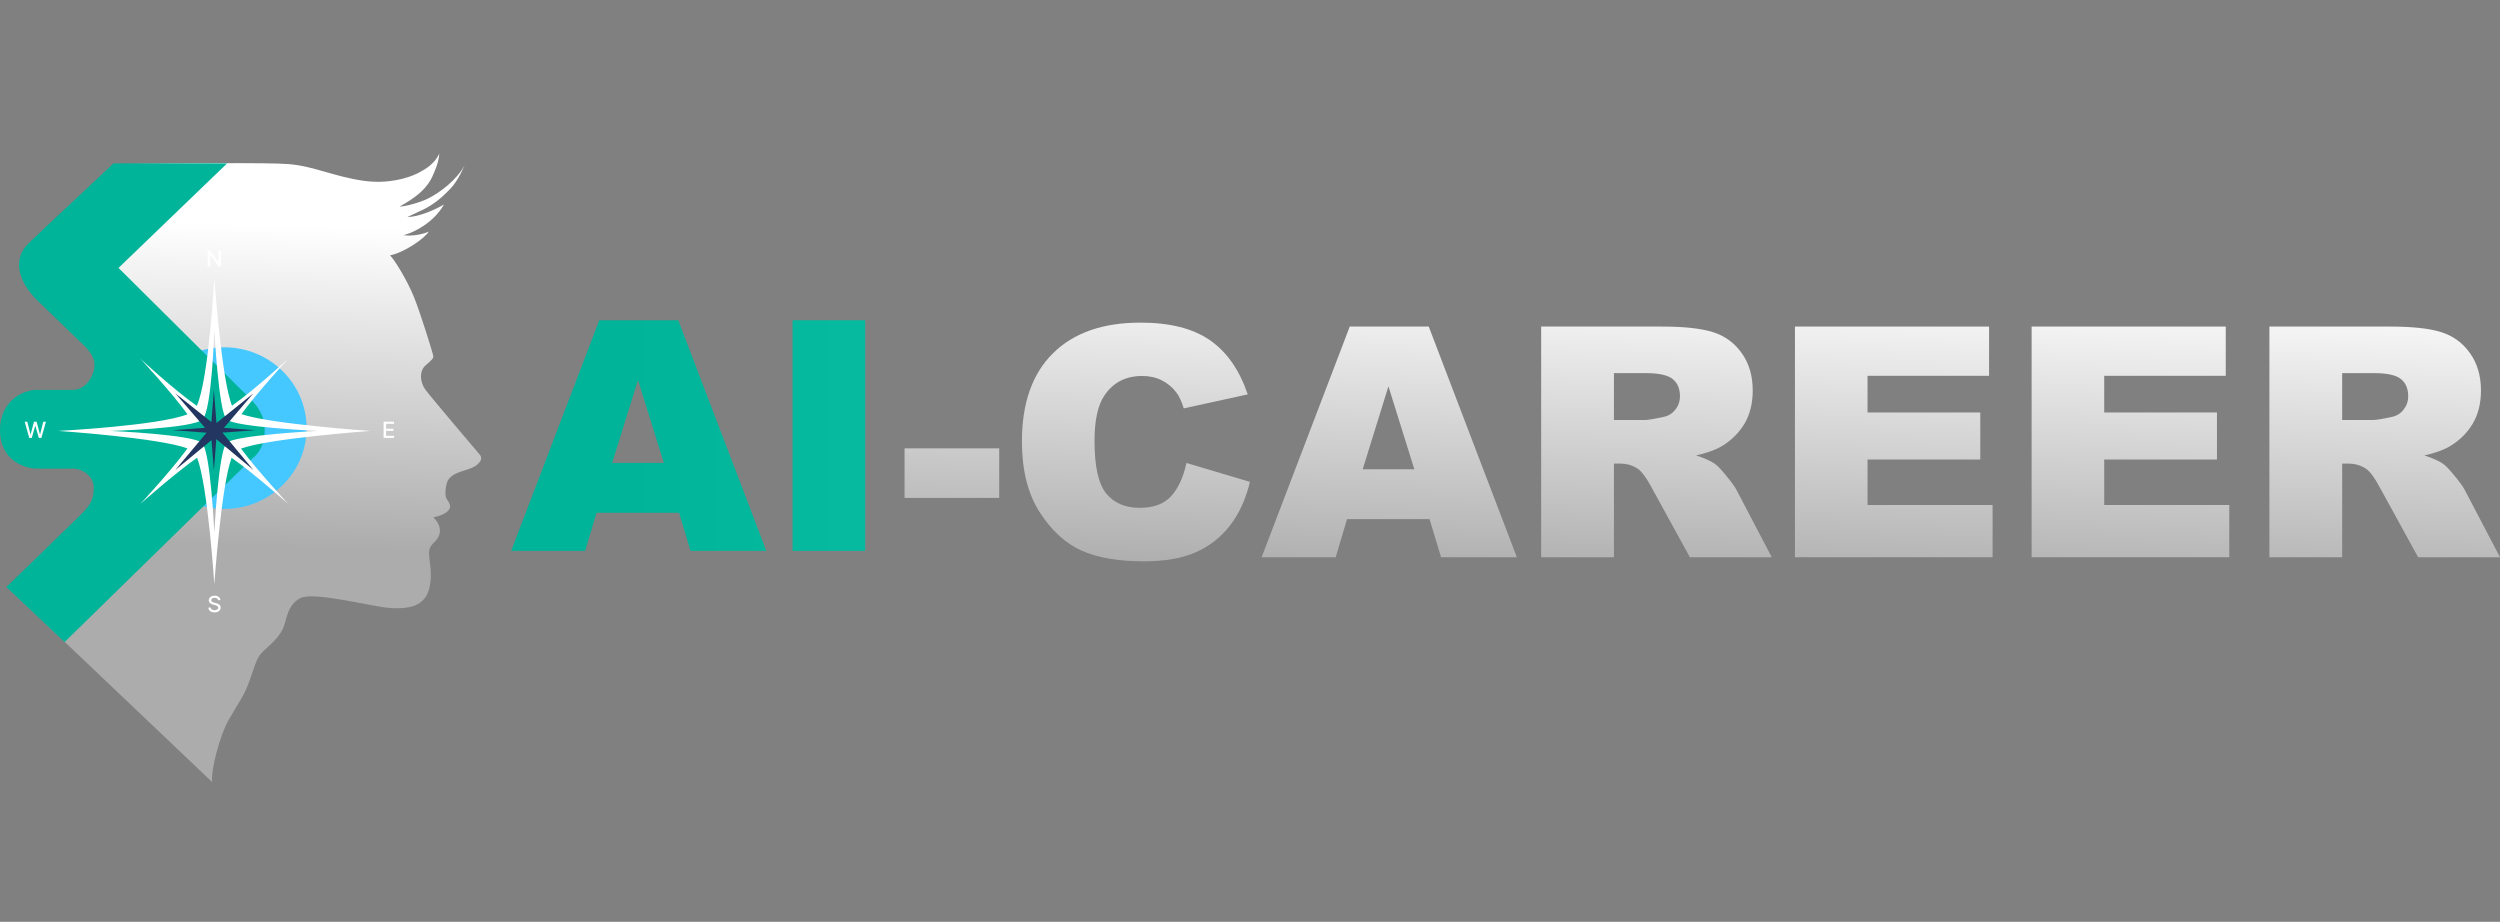<svg width="179" height="66" viewBox="0 0 179 66" fill="none" xmlns="http://www.w3.org/2000/svg">
<rect x="0" y="0" width="179" height="66" fill="#808080" stroke="none"/>
<path d="M16.391 51.51C15.74 52.627 15.076 55.185 15.194 56L0.712 42.231C1.446 42.43 0.626 42.106 0.712 42.031C1.853 41.033 4.805 38.09 6.533 36.394C6.838 36.094 7.193 35.595 7.193 34.647C7.193 33.7 5.821 33.3 5.415 33.3H3.292C2.338 33.3 0.079 32.752 0.079 30.507C0.079 28.262 3.608 28.062 4.409 28.062H6.38C7.041 28.062 7.549 27.014 7.651 26.565C7.752 26.116 7.651 25.468 7.143 25.069C6.634 24.67 3.647 22.026 3.292 21.726C2.936 21.427 1.716 20.479 1.716 19.331C1.716 18.184 2.224 17.735 3.292 16.837C4.145 16.119 7.21 13.162 8.87 11.748C12.63 11.698 19.196 11.629 20.659 11.748C22.489 11.898 23.912 12.646 26.046 12.946C27.753 13.185 29.151 12.779 29.93 12.397C30.489 12.098 31.099 11.748 31.455 11C31.404 11.698 31.099 12.297 30.998 12.547C30.803 13.024 30.462 13.445 30.134 13.744C29.642 14.193 29.14 14.492 28.609 14.792C28.937 14.792 30.004 14.542 30.693 14.193C31.517 13.775 32.748 12.846 33.284 11.798C33.03 12.347 32.675 13.145 32.065 13.694C31.455 14.343 30.744 14.792 30.337 14.991C30.173 15.072 29.676 15.29 29.168 15.54C29.93 15.54 31.127 15.041 31.788 14.642C31.635 14.941 31.309 15.334 31.099 15.54C30.032 16.588 28.891 16.837 28.891 16.837C28.891 16.837 29.727 16.987 30.693 16.588C30.388 17.087 28.942 18.084 27.926 18.284C28.282 18.633 29.145 20.08 29.603 21.177C30.06 22.275 31.026 25.368 31.026 25.518C31.026 25.667 30.924 25.767 30.467 26.166C30.009 26.565 30.06 27.364 30.467 27.912C30.873 28.461 34.232 32.416 34.351 32.552C34.656 32.901 34.227 33.382 33.516 33.6C32.703 33.849 32.319 33.999 32.065 34.398C31.912 34.697 31.839 35.396 31.94 35.645C32.008 35.812 32.285 36.078 32.217 36.344C32.149 36.61 31.788 36.892 31.026 37.042C31.635 37.641 31.638 38.287 31.127 38.788C30.771 39.138 30.721 39.337 30.721 39.587C30.721 40.185 30.975 40.983 30.771 41.981C30.517 43.228 29.626 43.66 27.875 43.528C26.554 43.428 22.461 42.328 21.495 42.829C20.53 43.331 20.526 44.453 20.253 45.024C19.846 45.873 18.983 46.421 18.627 46.87C18.271 47.319 18.035 48.408 17.661 49.265C17.356 49.963 17.204 50.113 16.391 51.51Z" fill="url(#paint0_linear_1707_26784)"/>
<path d="M16.056 36.442C19.312 36.442 21.951 33.851 21.951 30.655C21.951 27.459 19.312 24.868 16.056 24.868C12.801 24.868 10.162 27.459 10.162 30.655C10.162 33.851 12.801 36.442 16.056 36.442Z" fill="#45C7FF"/>
<path d="M0.457 42.031L4.624 45.972C8.994 41.699 18.09 32.802 18.09 32.802C18.09 32.802 18.954 32.253 18.954 30.806C18.954 29.359 17.988 28.611 17.125 27.763C16.434 27.084 11.078 21.759 8.486 19.182L16.261 11.698H8.13C6.606 13.145 3.09 16.398 2.033 17.436C0.711 18.733 1.575 20.429 2.642 21.477C3.709 22.524 5.437 24.171 6.047 24.77C6.657 25.368 6.885 25.917 6.708 26.566C6.531 27.214 5.996 27.913 5.234 27.913H2.642C1.626 27.913 0 28.711 0 30.806C0 32.901 1.677 33.55 2.642 33.55H5.234C5.844 33.55 6.708 34.049 6.708 34.897C6.708 35.745 6.555 36.094 5.691 36.942C5 37.621 1.914 40.618 0.457 42.031Z" fill="url(#paint1_linear_1707_26784)"/>
<path d="M15.61 42.971C15.604 42.917 15.579 42.876 15.534 42.846C15.489 42.816 15.433 42.801 15.365 42.801C15.317 42.801 15.275 42.809 15.239 42.824C15.204 42.839 15.177 42.859 15.157 42.885C15.138 42.911 15.128 42.94 15.128 42.973C15.128 43.001 15.135 43.024 15.148 43.044C15.161 43.065 15.179 43.081 15.2 43.095C15.222 43.108 15.246 43.119 15.271 43.128C15.296 43.137 15.32 43.144 15.343 43.15L15.458 43.179C15.496 43.188 15.535 43.201 15.575 43.216C15.614 43.232 15.651 43.252 15.685 43.277C15.719 43.303 15.746 43.334 15.767 43.372C15.788 43.409 15.799 43.454 15.799 43.506C15.799 43.572 15.781 43.63 15.747 43.681C15.712 43.732 15.662 43.772 15.597 43.802C15.532 43.831 15.453 43.846 15.361 43.846C15.272 43.846 15.196 43.832 15.131 43.805C15.066 43.777 15.016 43.738 14.979 43.687C14.943 43.636 14.922 43.576 14.918 43.506H15.098C15.101 43.548 15.115 43.583 15.139 43.611C15.164 43.638 15.195 43.659 15.233 43.673C15.272 43.686 15.314 43.692 15.36 43.692C15.41 43.692 15.455 43.685 15.494 43.669C15.534 43.653 15.565 43.631 15.588 43.603C15.61 43.575 15.622 43.542 15.622 43.504C15.622 43.47 15.612 43.442 15.592 43.42C15.572 43.398 15.545 43.38 15.511 43.365C15.478 43.351 15.44 43.338 15.398 43.327L15.258 43.29C15.163 43.265 15.088 43.227 15.033 43.178C14.978 43.129 14.95 43.064 14.95 42.983C14.95 42.916 14.969 42.858 15.006 42.808C15.043 42.758 15.093 42.719 15.156 42.692C15.219 42.664 15.29 42.65 15.37 42.65C15.45 42.65 15.52 42.664 15.581 42.691C15.643 42.719 15.691 42.757 15.727 42.805C15.762 42.853 15.781 42.908 15.782 42.971H15.61Z" fill="white"/>
<path d="M15.822 17.921V19.082H15.659L15.057 18.231H15.046V19.082H14.868V17.921H15.033L15.635 18.774H15.646V17.921H15.822Z" fill="white"/>
<path d="M2.094 31.355L1.766 30.194H1.953L2.184 31.093H2.195L2.434 30.194H2.62L2.86 31.093H2.871L3.101 30.194H3.289L2.96 31.355H2.781L2.532 30.485H2.523L2.274 31.355H2.094Z" fill="white"/>
<path d="M27.466 31.355V30.194H28.207V30.344H27.644V30.698H28.169V30.848H27.644V31.204H28.214V31.355H27.466Z" fill="white"/>
<path d="M15.345 19.879C15.345 19.879 15.859 27.192 16.611 29.049C18.236 27.912 20.642 25.681 20.644 25.68C20.644 25.68 18.45 28.063 17.284 29.648C19.324 30.367 26.524 30.854 26.524 30.854C26.524 30.854 19.259 31.383 17.256 32.118C18.415 33.69 20.644 36.085 20.644 36.085C20.642 36.083 18.191 33.907 16.583 32.777C15.842 34.732 15.345 41.83 15.345 41.83C15.345 41.83 14.883 34.736 14.111 32.773C12.504 33.903 10.048 36.083 10.046 36.085C10.046 36.085 12.272 33.691 13.422 32.107C11.39 31.346 4.166 30.854 4.166 30.854C4.166 30.854 11.368 30.482 13.425 29.662C12.276 28.078 10.046 25.68 10.046 25.68C10.047 25.681 12.467 27.924 14.092 29.059C14.954 27.168 15.345 19.879 15.345 19.879ZM15.345 23.57C15.345 23.57 15.176 29.364 14.502 30.027C13.827 30.689 7.926 30.854 7.926 30.854C7.926 30.854 13.861 31.119 14.468 31.715C15.075 32.311 15.345 38.136 15.345 38.138C15.345 38.136 15.645 32.282 16.222 31.715C16.799 31.149 22.762 30.854 22.764 30.854C22.762 30.854 16.795 30.589 16.222 30.027C15.648 29.463 15.345 23.57 15.345 23.57Z" fill="white"/>
<path d="M15.499 30.288L18.142 28.162L16.034 30.635L18.261 30.802L15.925 30.976L18.142 33.65L15.489 31.443L15.314 33.695L15.145 31.512L12.552 33.65L14.787 30.982L12.367 30.802L14.678 30.629L12.552 28.162L15.135 30.221L15.314 27.908L15.499 30.288Z" fill="#233661"/>
<path d="M48.62 36.718H42.712L41.899 39.444H36.598L42.907 22.929H48.563L54.871 39.444H49.444L48.62 36.718ZM47.532 33.147L45.678 27.21L43.834 33.147H47.532Z" fill="url(#paint2_linear_1707_26784)"/>
<path d="M56.749 22.929H61.947V39.444H56.749V22.929Z" fill="url(#paint3_linear_1707_26784)"/>
<path d="M64.766 32.102H71.544V35.651H64.766V32.102Z" fill="url(#paint4_linear_1707_26784)"/>
<path d="M84.951 33.15L89.497 34.502C89.192 35.756 88.711 36.804 88.054 37.645C87.398 38.486 86.581 39.121 85.604 39.549C84.635 39.977 83.398 40.191 81.894 40.191C80.07 40.191 78.578 39.932 77.418 39.414C76.265 38.888 75.269 37.968 74.429 36.654C73.59 35.339 73.17 33.657 73.17 31.606C73.17 28.872 73.906 26.773 75.379 25.308C76.86 23.836 78.952 23.1 81.654 23.1C83.768 23.1 85.428 23.521 86.635 24.362C87.848 25.203 88.749 26.495 89.337 28.238L84.757 29.24C84.597 28.737 84.429 28.369 84.253 28.136C83.963 27.745 83.608 27.445 83.188 27.235C82.768 27.024 82.299 26.919 81.78 26.919C80.604 26.919 79.704 27.385 79.078 28.316C78.605 29.007 78.368 30.093 78.368 31.572C78.368 33.405 78.65 34.663 79.215 35.347C79.78 36.023 80.574 36.361 81.597 36.361C82.589 36.361 83.337 36.087 83.841 35.538C84.352 34.99 84.722 34.194 84.951 33.15Z" fill="url(#paint5_linear_1707_26784)"/>
<path d="M102.355 37.172H96.447L95.634 39.898H90.333L96.642 23.382H102.298L108.607 39.898H103.18L102.355 37.172ZM101.267 33.6L99.412 27.663L97.569 33.6H101.267Z" fill="url(#paint6_linear_1707_26784)"/>
<path d="M110.347 39.898V23.382H118.992C120.595 23.382 121.82 23.517 122.667 23.787C123.514 24.058 124.198 24.561 124.717 25.297C125.236 26.026 125.495 26.916 125.495 27.967C125.495 28.883 125.297 29.676 124.9 30.344C124.503 31.005 123.957 31.542 123.262 31.955C122.82 32.218 122.213 32.436 121.442 32.609C122.06 32.812 122.511 33.014 122.793 33.217C122.984 33.352 123.259 33.642 123.617 34.085C123.984 34.528 124.228 34.87 124.35 35.11L126.858 39.898H120.995L118.225 34.851C117.873 34.197 117.56 33.773 117.286 33.578C116.912 33.322 116.488 33.195 116.015 33.195H115.557V39.898H110.347ZM115.557 30.074H117.744C117.98 30.074 118.438 29.999 119.118 29.849C119.461 29.781 119.74 29.608 119.953 29.33C120.175 29.052 120.285 28.733 120.285 28.373C120.285 27.839 120.114 27.43 119.77 27.145C119.427 26.859 118.782 26.716 117.835 26.716H115.557V30.074Z" fill="url(#paint7_linear_1707_26784)"/>
<path d="M128.518 23.382H142.418V26.908H133.716V29.533H141.788V32.902H133.716V36.158H142.67V39.898H128.518V23.382Z" fill="url(#paint8_linear_1707_26784)"/>
<path d="M145.464 23.382H159.364V26.908H150.662V29.533H158.734V32.902H150.662V36.158H159.616V39.898H145.464V23.382Z" fill="url(#paint9_linear_1707_26784)"/>
<path d="M162.489 39.898V23.382H171.134C172.737 23.382 173.962 23.517 174.809 23.787C175.657 24.058 176.34 24.561 176.859 25.297C177.378 26.026 177.637 26.916 177.637 27.967C177.637 28.883 177.439 29.676 177.042 30.344C176.645 31.005 176.099 31.542 175.405 31.955C174.962 32.218 174.355 32.436 173.584 32.609C174.203 32.812 174.653 33.014 174.935 33.217C175.126 33.352 175.401 33.642 175.76 34.085C176.126 34.528 176.37 34.87 176.492 35.11L179 39.898H173.138L170.367 34.851C170.016 34.197 169.703 33.773 169.428 33.578C169.054 33.322 168.63 33.195 168.157 33.195H167.699V39.898H162.489ZM167.699 30.074H169.886C170.123 30.074 170.581 29.999 171.26 29.849C171.603 29.781 171.882 29.608 172.096 29.33C172.317 29.052 172.428 28.733 172.428 28.373C172.428 27.839 172.256 27.43 171.913 27.145C171.569 26.859 170.924 26.716 169.978 26.716H167.699V30.074Z" fill="url(#paint10_linear_1707_26784)"/>
<defs>
<linearGradient id="paint0_linear_1707_26784" x1="141.133" y1="19.786" x2="140.435" y2="42.811" gradientUnits="userSpaceOnUse">
<stop stop-color="white"/>
<stop offset="1" stop-color="#ACACAC"/>
</linearGradient>
<linearGradient id="paint1_linear_1707_26784" x1="44.69" y1="36.085" x2="204.503" y2="36.085" gradientUnits="userSpaceOnUse">
<stop stop-color="#00B499"/>
<stop offset="1" stop-color="#3CF0D5"/>
</linearGradient>
<linearGradient id="paint2_linear_1707_26784" x1="44.69" y1="36.085" x2="204.503" y2="36.085" gradientUnits="userSpaceOnUse">
<stop stop-color="#00B499"/>
<stop offset="1" stop-color="#3CF0D5"/>
</linearGradient>
<linearGradient id="paint3_linear_1707_26784" x1="44.69" y1="36.085" x2="204.503" y2="36.085" gradientUnits="userSpaceOnUse">
<stop stop-color="#00B499"/>
<stop offset="1" stop-color="#3CF0D5"/>
</linearGradient>
<linearGradient id="paint4_linear_1707_26784" x1="141.133" y1="19.786" x2="140.435" y2="42.811" gradientUnits="userSpaceOnUse">
<stop stop-color="white"/>
<stop offset="1" stop-color="#ACACAC"/>
</linearGradient>
<linearGradient id="paint5_linear_1707_26784" x1="141.133" y1="19.786" x2="140.435" y2="42.811" gradientUnits="userSpaceOnUse">
<stop stop-color="white"/>
<stop offset="1" stop-color="#ACACAC"/>
</linearGradient>
<linearGradient id="paint6_linear_1707_26784" x1="141.133" y1="19.786" x2="140.435" y2="42.811" gradientUnits="userSpaceOnUse">
<stop stop-color="white"/>
<stop offset="1" stop-color="#ACACAC"/>
</linearGradient>
<linearGradient id="paint7_linear_1707_26784" x1="141.133" y1="19.786" x2="140.435" y2="42.811" gradientUnits="userSpaceOnUse">
<stop stop-color="white"/>
<stop offset="1" stop-color="#ACACAC"/>
</linearGradient>
<linearGradient id="paint8_linear_1707_26784" x1="141.133" y1="19.786" x2="140.435" y2="42.811" gradientUnits="userSpaceOnUse">
<stop stop-color="white"/>
<stop offset="1" stop-color="#ACACAC"/>
</linearGradient>
<linearGradient id="paint9_linear_1707_26784" x1="141.133" y1="19.786" x2="140.435" y2="42.811" gradientUnits="userSpaceOnUse">
<stop stop-color="white"/>
<stop offset="1" stop-color="#ACACAC"/>
</linearGradient>
<linearGradient id="paint10_linear_1707_26784" x1="141.133" y1="19.786" x2="140.435" y2="42.811" gradientUnits="userSpaceOnUse">
<stop stop-color="white"/>
<stop offset="1" stop-color="#ACACAC"/>
</linearGradient>
</defs>
</svg>
